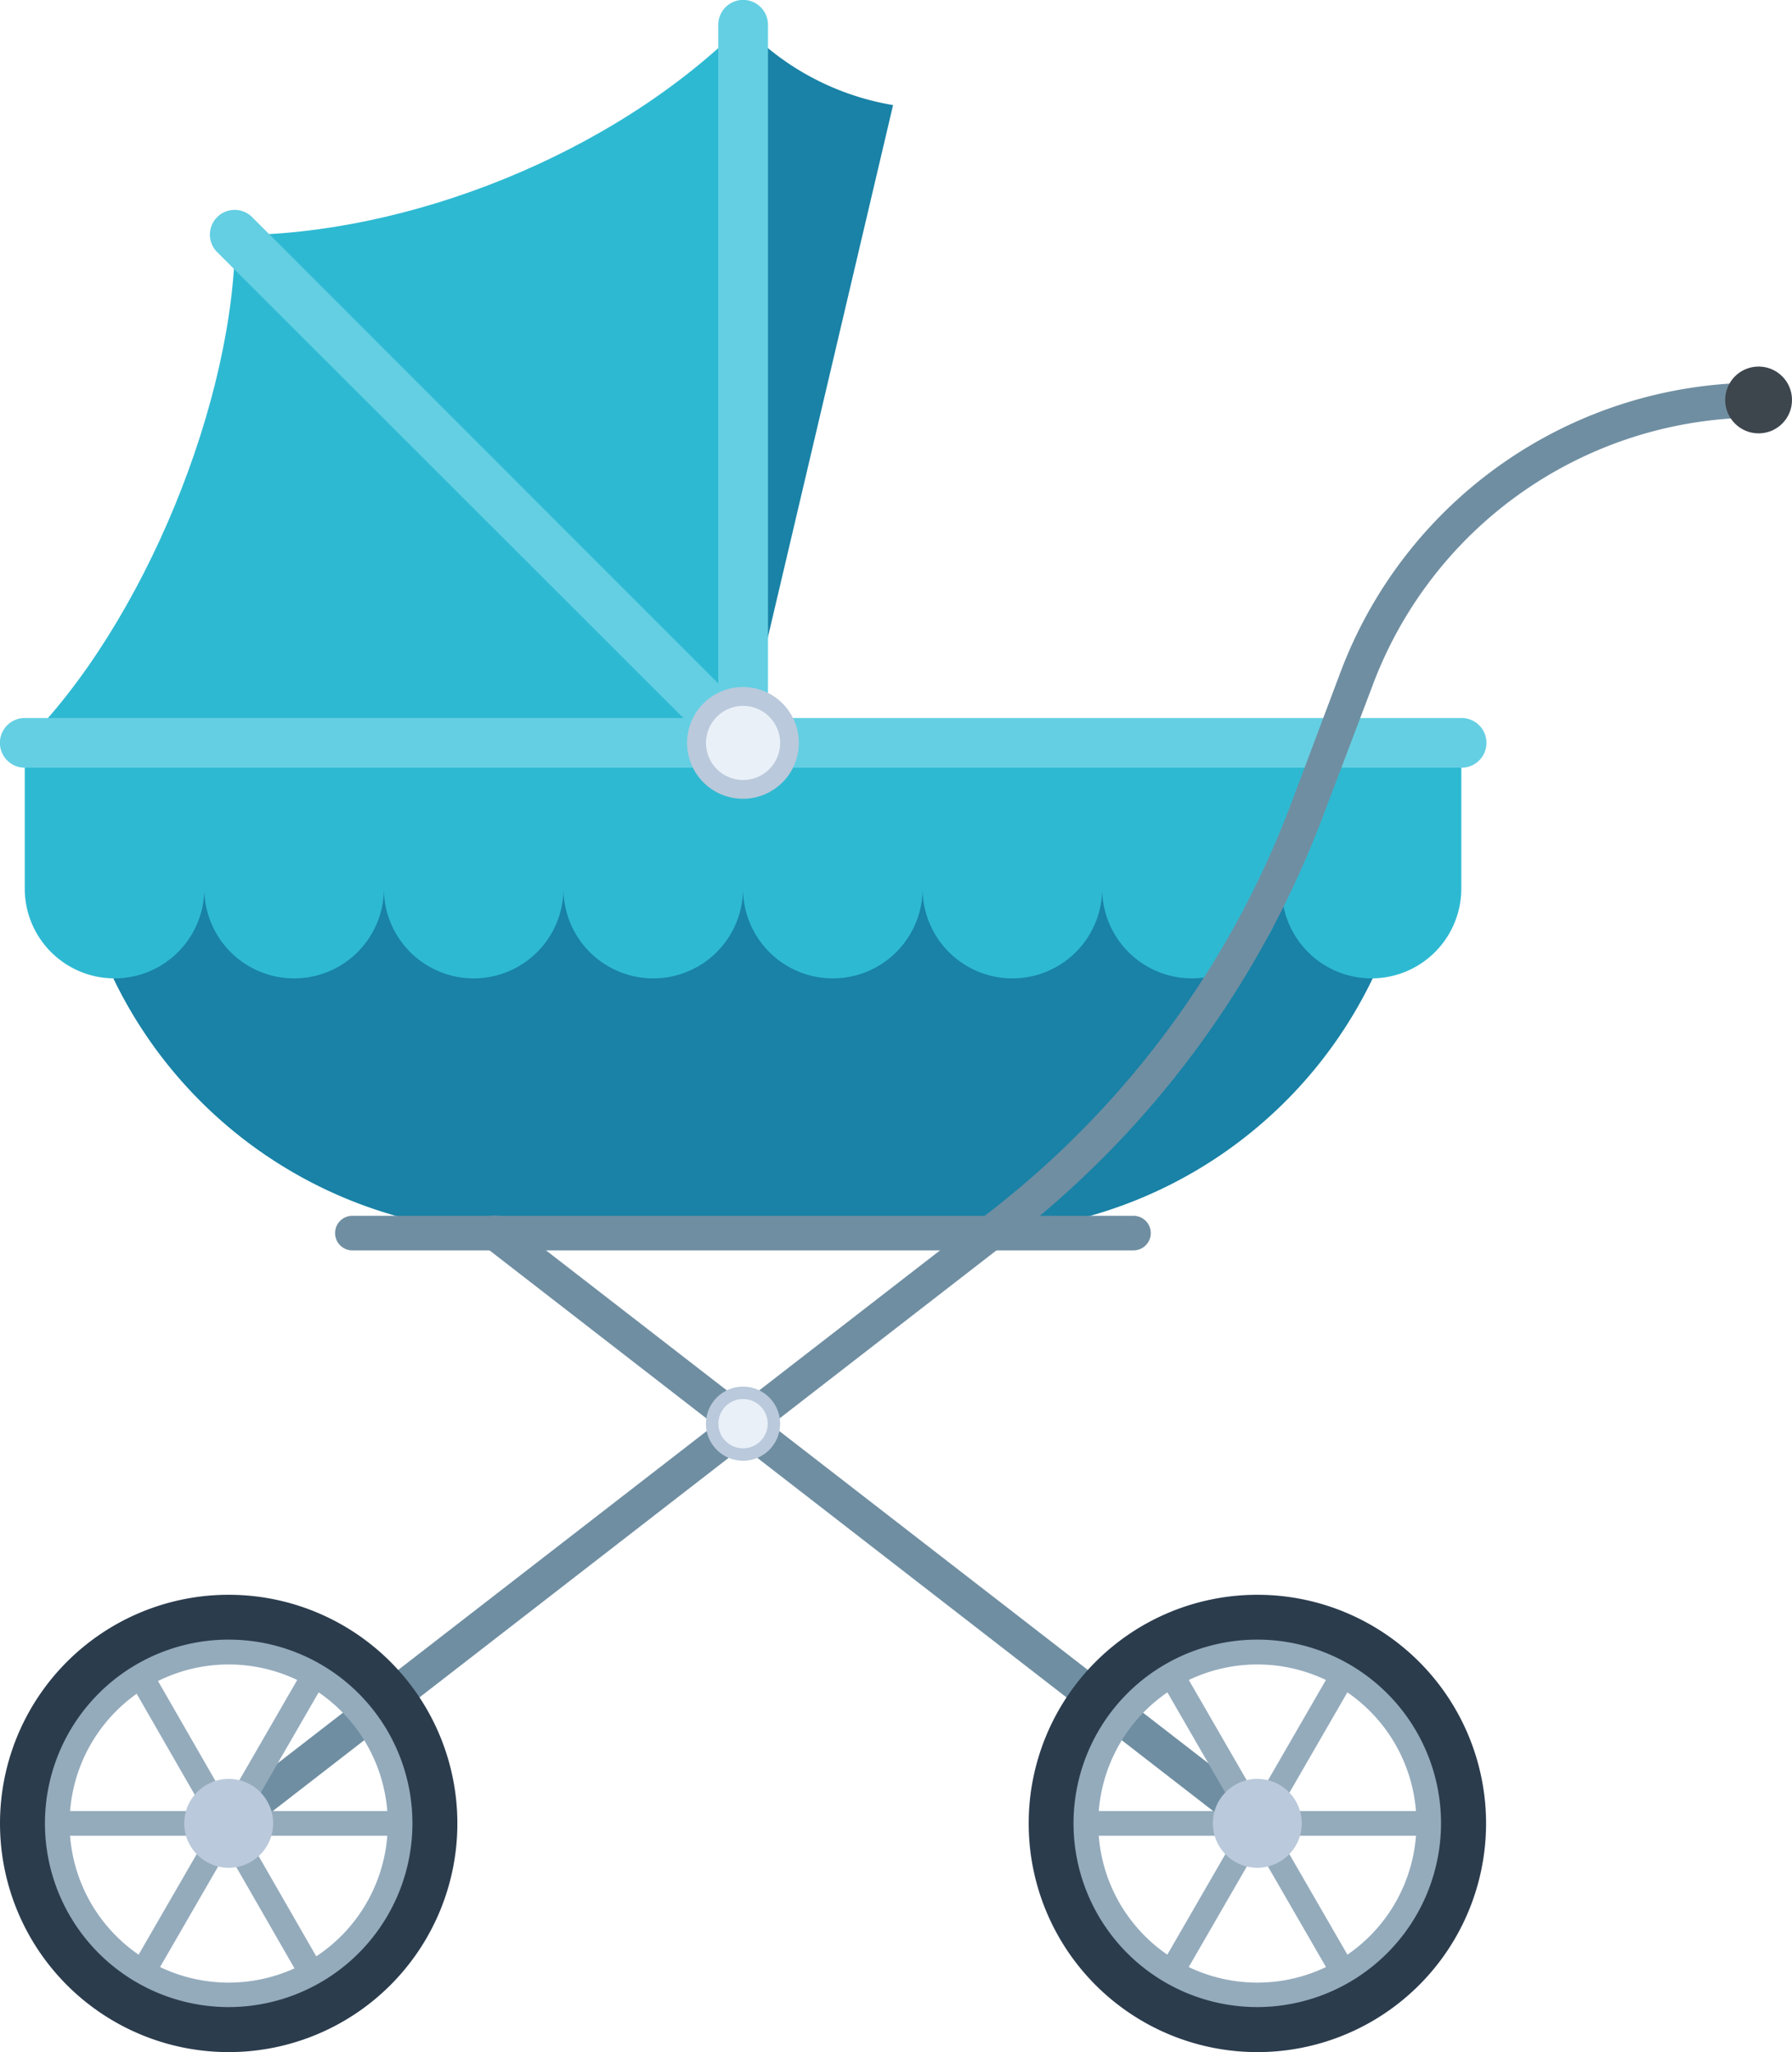 <svg xmlns="http://www.w3.org/2000/svg" viewBox="0 0 180.23 206.41"><defs><style>.cls-1{fill:#1982a6;}.cls-2{fill:#2eb9d2;}.cls-3{fill:#64cfe3;}.cls-4{fill:#bac9db;}.cls-5{fill:#e9f0f8;}.cls-6{fill:#6f8ea2;}.cls-7{fill:#2b3c4d;}.cls-8{fill:#94abbc;}.cls-9{fill:#3d454d;}</style></defs><title>アセット 152</title><g id="レイヤー_2" data-name="レイヤー 2"><g id="レイヤー_7" data-name="レイヤー 7"><path class="cls-1" d="M89.82,10.57,74.73,74.73V2.49A26.73,26.73,0,0,0,89.82,10.57Z"/><path class="cls-2" d="M2.49,74.73H74.73V2.49C61.61,15.61,40.89,23.65,23.65,23.65,23.65,40.19,14.47,62.75,2.49,74.73Z"/><path class="cls-1" d="M6.94,78.87H142.52a0,0,0,0,1,0,0v0A45.16,45.16,0,0,1,97.35,124H52.1A45.16,45.16,0,0,1,6.94,78.87v0A0,0,0,0,1,6.94,78.87Z"/><path class="cls-2" d="M2.49,74.73V89.38a9,9,0,0,0,18.06,0,9,9,0,0,0,18.06,0,9,9,0,0,0,18.06,0,9,9,0,0,0,18.06,0,9,9,0,0,0,18.06,0,9,9,0,0,0,18.06,0,9,9,0,0,0,18.06,0,9,9,0,0,0,18.06,0V74.73Z"/><path class="cls-3" d="M147,77.22H2.49a2.49,2.49,0,1,1,0-5H147a2.49,2.49,0,1,1,0,5Z"/><path class="cls-3" d="M74.73,77.22a2.49,2.49,0,0,1-2.49-2.49V2.49a2.49,2.49,0,1,1,5,0V74.73A2.5,2.5,0,0,1,74.73,77.22Z"/><path class="cls-3" d="M74.73,77.22A2.51,2.51,0,0,1,73,76.49L21.89,25.41a2.49,2.49,0,1,1,3.52-3.52L76.49,73a2.49,2.49,0,0,1-1.76,4.25Z"/><circle class="cls-4" cx="74.73" cy="74.73" r="5.62" transform="translate(-10.94 136.62) rotate(-80.85)"/><circle class="cls-5" cx="74.73" cy="74.73" r="3.73" transform="translate(-23.06 34.66) rotate(-22.72)"/><path class="cls-6" d="M126.45,185.14a1.7,1.7,0,0,1-1.06-.36L48.76,125.4a1.74,1.74,0,1,1,2.13-2.75L127.52,182a1.74,1.74,0,0,1-1.07,3.11Z"/><path class="cls-6" d="M23,185.14A1.74,1.74,0,0,1,21.93,182L99.54,121.9a93.69,93.69,0,0,0,30.33-41.12l4.95-13.17a44.93,44.93,0,0,1,42.05-29.12V42a41.44,41.44,0,0,0-38.79,26.86l-5,13.18a97.17,97.17,0,0,1-31.46,42.64l-77.6,60.13A1.71,1.71,0,0,1,23,185.14Z"/><path class="cls-7" d="M23,206.41a23,23,0,1,1,23-23A23,23,0,0,1,23,206.41Zm0-41a18,18,0,1,0,18,18A18,18,0,0,0,23,165.38Z"/><path class="cls-7" d="M126.46,206.41a23,23,0,1,1,23-23A23,23,0,0,1,126.46,206.41Zm0-41a18,18,0,1,0,18,18A18,18,0,0,0,126.46,165.38Z"/><path class="cls-8" d="M23,201.88A18.48,18.48,0,1,1,41.48,183.4,18.49,18.49,0,0,1,23,201.88Zm0-34.46a16,16,0,1,0,16,16A16,16,0,0,0,23,167.42Z"/><rect class="cls-8" x="5.77" y="182.16" width="34.46" height="2.49"/><rect class="cls-8" x="5.77" y="182.16" width="34.46" height="2.49" transform="translate(-147.33 111.62) rotate(-60)"/><rect class="cls-8" x="21.76" y="166.17" width="2.49" height="34.46" transform="matrix(0.87, -0.5, 0.5, 0.87, -88.62, 36.07)"/><circle class="cls-4" cx="23" cy="183.4" r="4.47"/><path class="cls-8" d="M126.46,201.88a18.48,18.48,0,1,1,18.47-18.48A18.5,18.5,0,0,1,126.46,201.88Zm0-34.46a16,16,0,1,0,16,16A16,16,0,0,0,126.46,167.42Z"/><rect class="cls-8" x="109.22" y="182.16" width="34.46" height="2.49"/><rect class="cls-8" x="109.22" y="182.16" width="34.46" height="2.49" transform="translate(-95.6 201.22) rotate(-60)"/><rect class="cls-8" x="125.21" y="166.17" width="2.49" height="34.46" transform="translate(-74.76 87.8) rotate(-30)"/><circle class="cls-4" cx="126.46" cy="183.4" r="4.47" transform="translate(-80.95 264.71) rotate(-76.82)"/><path class="cls-6" d="M114,125.77H35.44a1.74,1.74,0,0,1,0-3.48H114a1.74,1.74,0,1,1,0,3.48Z"/><circle class="cls-4" cx="74.73" cy="143.2" r="3.73"/><circle class="cls-5" cx="74.73" cy="143.2" r="2.48"/><circle class="cls-9" cx="176.87" cy="40.23" r="3.36"/></g></g></svg>